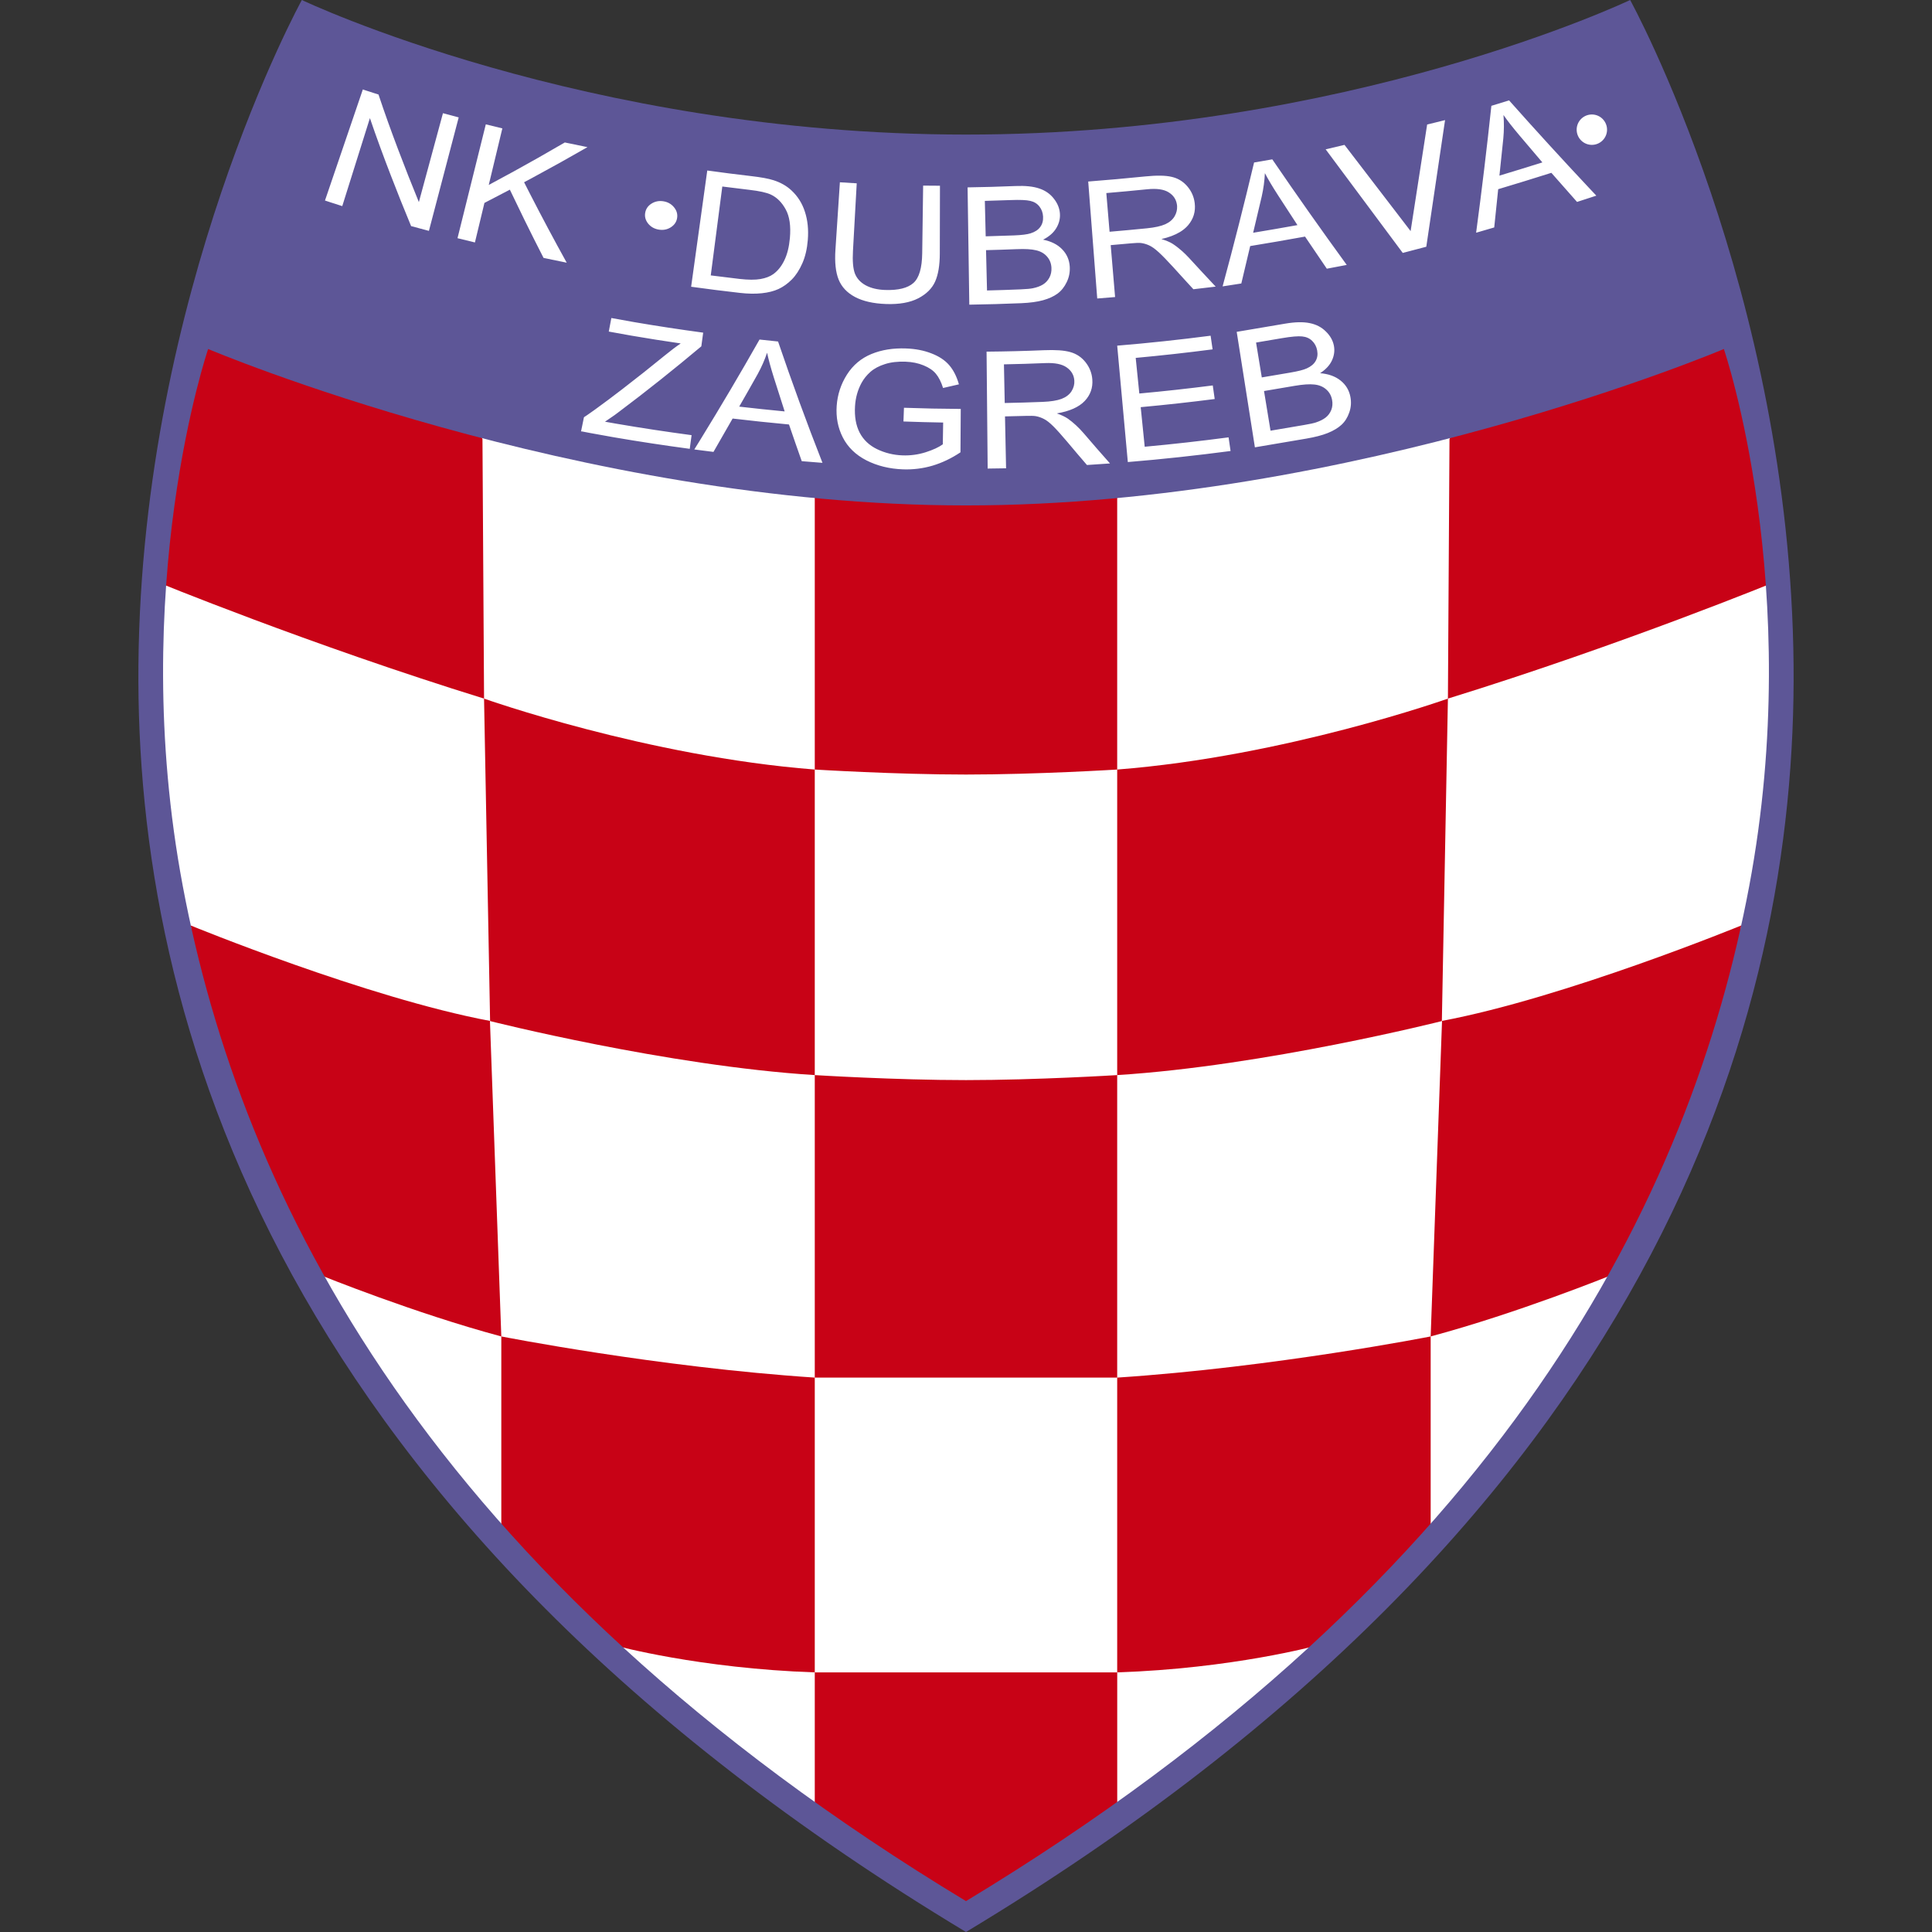 <svg xmlns="http://www.w3.org/2000/svg" width="300" height="300" viewBox="0 0 225 225"><rect x="0" y="0" width="225" height="225" fill="#333333" stroke="none"/><g><path style="opacity:1;fill:#fff;fill-opacity:1;stroke:none;stroke-width:.032;stroke-miterlimit:2.613;stroke-dasharray:none;stroke-opacity:1" d="M 202.222,38.293 C 234.152,162.345 112.5,222.371 112.5,222.371 c 0,0 -121.652,-60.026 -89.722,-184.078 z"/><path d="M 22.778,38.293 17.918,67.625 c 0,0 18.056,7.424 38.455,13.734 L 56.188,51.135 53.879,46.398 Z m 33.594,43.066 0.705,37.555 c 0,0 20.586,5.211 37.811,6.291 V 89.62 C 75.312,88.095 56.372,81.359 56.372,81.359 Z m 38.516,8.261 c 0,0 9.367,0.583 17.61,0.583 8.244,0 17.61,-0.583 17.61,-0.583 V 55.429 H 94.888 Z m 35.22,0 v 35.584 c 17.225,-1.081 37.811,-6.291 37.811,-6.291 l 0.705,-37.554 c 0,0 -18.94,6.736 -38.516,8.261 z m 38.516,-8.261 c 20.399,-6.311 38.454,-13.734 38.454,-13.734 l -4.86,-29.332 -31.101,8.105 -2.309,4.737 z M 94.888,125.205 v 35.229 h 35.22 v -35.229 c 0,0 -9.367,0.583 -17.61,0.583 -8.244,0 -17.61,-0.583 -17.61,-0.583 z m 35.22,35.229 V 194.765 H 94.888 v 16.347 L 112.5,222.371 130.112,211.112 V 194.765 c 13.452,-0.452 23.151,-3.102 23.151,-3.102 l 13.352,-12.133 v -23.889 c 0,0 -18.19,3.586 -36.507,4.794 z m 36.507,-4.794 c 10.141,-2.717 20.934,-7.093 20.934,-7.093 l 9.561,-16.07 4.9,-16.07 0.763,-8.623 c 0,0 -20.498,8.412 -34.835,11.109 z M 94.888,194.765 v -34.331 c -18.317,-1.208 -36.506,-4.794 -36.506,-4.794 v 23.889 l 13.352,12.133 c 0,0 9.7,2.65 23.154,3.102 z M 58.382,155.64 57.059,118.895 C 42.722,116.199 22.223,107.786 22.223,107.786 l 0.763,8.623 4.975,16.07 9.486,16.07 c 0,0 10.794,4.376 20.935,7.093 z" style="opacity:1;fill:#c80216;fill-opacity:1;stroke:none;stroke-width:.161;stroke-miterlimit:2.613;stroke-dasharray:none;stroke-opacity:1"/><path d="M 35.154,-3.7499996e-7 C 35.154,-3.7499996e-7 16.521,33.795 16.121,77.42 15.745,118.526 32.085,176.583 112.5,225 192.915,176.583 209.255,118.526 208.879,77.42 208.479,33.795 189.846,-3.7499996e-7 189.846,-3.7499996e-7 189.846,-3.7499996e-7 157.013,15.672 112.5,15.672 67.987,15.672 35.154,-3.7499996e-7 35.154,-3.7499996e-7 Z M 24.24,40.644 c 0,0 42.961,18.217 88.26,18.217 45.299,0 88.26,-18.217 88.26,-18.217 0,0 9.487,27.782 2.951,62.559 C 196.961,139.119 175.347,183.42 112.5,221.404 49.653,183.42 28.039,139.119 21.289,103.203 14.753,68.426 24.24,40.644 24.24,40.644 Z" style="opacity:1;fill:#5d5697;fill-opacity:1;stroke:none;stroke-width:.161;stroke-miterlimit:2.613;stroke-dasharray:none;stroke-opacity:1"/><path style="font-style:normal;font-variant:normal;font-weight:400;font-stretch:normal;font-size:44.394px;line-height:100%;font-family:Arial;-inkscape-font-specification:Arial;text-align:center;direction:ltr;text-anchor:middle;fill:#fff;fill-opacity:1;stroke:none;stroke-width:.743;stroke-miterlimit:2.613;stroke-dasharray:none;stroke-opacity:1" d="m67.668 50.244.336-1.644c.029-.023.058-.046.087-.069.023-.014.045-.027.066-.041.08-.051.158-.103.234-.155.297-.203.587-.409.874-.616 1.093-.789 2.161-1.593 3.217-2.405 1.689-1.298 3.349-2.617 4.983-3.952.647-.528 1.249-.984 1.811-1.365-1.915-.278-3.824-.578-5.724-.905v0c-.864-.148-1.719-.301-2.566-.462v0c-.029-.006-.059-.011-.088-.017l.3-1.579c.029.005.058.011.087.017v0c.836.158 1.683.309 2.54.457v0c2.672.459 5.362.866 8.067 1.232l-.215 1.593c-3.126 2.622-6.334 5.189-9.657 7.679-.146.109-.292.218-.438.327-.373.259-.748.517-1.126.773.446.08.891.158 1.335.234 2.916.501 5.834.941 8.752 1.332l-.214 1.593c-2.935-.394-5.873-.837-8.81-1.341 0 0 0 0 0 0-.914-.157-1.836-.322-2.765-.497v0c-.244-.046-.492-.094-.746-.144 0 0 0 0 0 0-.065-.013-.133-.026-.203-.04 0 0 0 0 0 0-.019-.002-.039-.005-.06-.007zM80.859 52.342c.25-.402.499-.804.746-1.207 2.36-3.836 4.646-7.7 6.849-11.592.719.079 1.439.155 2.159.228 1.608 4.727 3.329 9.439 5.172 14.131-.805-.061-1.61-.126-2.414-.194-.505-1.423-1-2.848-1.485-4.273-2.192-.203-4.381-.434-6.566-.692-.735 1.298-1.478 2.593-2.229 3.885-.551-.069-1.102-.139-1.652-.21-.193-.025-.386-.05-.58-.076zm5.228-4.987c1.763.204 3.528.39 5.294.558-.425-1.303-.841-2.608-1.25-3.913-.374-1.188-.637-2.166-.795-2.922-.286.848-.653 1.681-1.102 2.498-.707 1.263-1.423 2.522-2.147 3.779zM105.216 49.086l.059-1.597c2.204.078 4.409.124 6.614.135l-.033 5.053c-1.045.699-2.13 1.217-3.251 1.553-1.12.329-2.27.473-3.442.431-1.583-.057-3.01-.41-4.268-1.05-1.251-.645-2.163-1.536-2.739-2.661-.576-1.125-.81-2.356-.715-3.69.094-1.322.496-2.532 1.194-3.633.705-1.107 1.654-1.903 2.844-2.395 1.191-.493 2.534-.706 4.04-.65 1.094.041 2.075.23 2.949.572.881.336 1.571.79 2.07 1.366.498.576.878 1.323 1.137 2.241-.614.144-1.23.285-1.846.424-.22-.697-.497-1.247-.83-1.65-.333-.403-.813-.73-1.437-.982-.625-.259-1.32-.401-2.089-.43-.921-.034-1.723.057-2.408.279-.685.215-1.248.514-1.689.899-.434.385-.781.815-1.042 1.29-.442.817-.697 1.717-.758 2.7-.075 1.212.1 2.24.534 3.085.441.845 1.118 1.491 2.034 1.934.915.442 1.904.684 2.958.723.917.034 1.817-.087 2.696-.363.879-.281 1.546-.592 2-.925l.041-2.536c-1.542-.025-3.083-.066-4.624-.123zM115.023 54.569l-.128-13.616c2.224-.018 4.45-.074 6.676-.167 1.343-.056 2.368.012 3.085.22.715.201 1.305.595 1.77 1.186.466.59.729 1.257.785 2.004.072.963-.22 1.799-.889 2.505-.668.705-1.751 1.193-3.244 1.444.561.203.99.406 1.289.614.635.45 1.251 1.019 1.847 1.707 1.002 1.176 2.02 2.345 3.055 3.507-.894.066-1.789.127-2.684.182-.776-.898-1.542-1.799-2.299-2.705-.664-.785-1.197-1.383-1.615-1.799-.416-.415-.784-.703-1.106-.863-.315-.161-.634-.269-.958-.326-.238-.035-.623-.043-1.158-.027-.802.024-1.605.044-2.408.059l.125 6.044c-.714.014-1.429.024-2.144.031zm1.987-7.635c1.475-.028 2.95-.071 4.424-.13.94-.038 1.672-.157 2.192-.35.52-.2.905-.494 1.157-.88.251-.392.361-.808.333-1.246-.041-.642-.34-1.155-.891-1.54-.545-.386-1.377-.55-2.502-.502-1.602.068-3.204.116-4.805.146zM131.346 53.81l-1.237-13.555c3.63-.299 7.257-.688 10.879-1.159l.231 1.59c-2.981.388-5.966.72-8.955.994l.421 4.148c2.856-.261 5.708-.576 8.554-.94l.225 1.582c-2.866.367-5.739.684-8.618.947l.467 4.61c3.265-.299 6.521-.665 9.766-1.094l.233 1.59c-3.972.524-7.962.957-11.966 1.287zM146.145 52.096l-2.119-13.449 5.661-.958c1.153-.195 2.1-.214 2.845-.058.75.149 1.376.473 1.876.972.506.492.82 1.044.938 1.658.11.572.036 1.139-.223 1.705-.259.565-.72 1.064-1.384 1.496.974.08 1.766.363 2.374.85.615.486 1.001 1.117 1.152 1.895.122.626.08 1.236-.129 1.83-.202.587-.504 1.065-.905 1.434-.401.369-.934.689-1.6.959-.659.263-1.49.479-2.491.649zm.803-8.142 3.32-.563c.901-.153 1.538-.314 1.91-.484.492-.222.839-.509 1.039-.864.207-.355.267-.767.18-1.236-.083-.444-.276-.813-.58-1.107-.305-.3-.693-.473-1.163-.519-.472-.052-1.252.014-2.342.199l-3.031.513zm1.017 6.204 3.896-.661c.669-.113 1.135-.214 1.397-.303.464-.154.84-.343 1.128-.568.288-.225.505-.516.651-.873.144-.364.176-.758.096-1.184-.094-.499-.323-.906-.687-1.221-.365-.321-.824-.51-1.377-.567-.547-.064-1.312-.013-2.294.153l-3.568.605z"/><path style="font-style:normal;font-variant:normal;font-weight:400;font-stretch:normal;font-size:48px;line-height:100%;font-family:Arial;-inkscape-font-specification:Arial;text-align:center;direction:ltr;text-anchor:middle;fill:#fff;fill-opacity:1;stroke:none;stroke-width:.746;stroke-miterlimit:2.613;stroke-dasharray:none;stroke-opacity:1" d="m37.845 23.358 4.413-12.946.036.019c.002.001.005.002.009.004 0 0 0 0 0 0 .017.006.037.012.058.019 0 0 0 0 0 0 .083.028.169.056.259.086v0c.35.115.708.23 1.073.345v0c.128.041.257.081.386.121.71 2.14 1.483 4.28 2.293 6.419.772 2.04 1.576 4.078 2.409 6.112l2.805-10.354c.611.165 1.222.328 1.834.489l-3.469 13.215c-.692-.182-1.383-.366-2.074-.554-.818-1.97-1.608-3.943-2.369-5.919-.854-2.216-1.674-4.435-2.43-6.656L39.86 24.003C39.765 23.974 39.67 23.944 39.574 23.913 39.174 23.787 38.767 23.656 38.355 23.521v0c-.106-.035-.216-.071-.328-.109 0 0 0 0 0-0-.029-.01-.059-.02-.091-.031 0 0 0 0 0 0-.009-.003-.018-.006-.029-.009zM53.281 27.74l3.296-13.26c.641.159 1.284.316 1.927.471l-1.584 6.588c1.936-1.032 3.85-2.084 5.743-3.156 1.045-.591 2.083-1.189 3.115-1.792.879.186 1.759.367 2.639.544-2.056 1.184-4.141 2.345-6.249 3.482-.376.203-.754.405-1.132.607.23.455.462.91.695 1.364 1.373 2.676 2.795 5.345 4.269 8.005-.9-.181-1.799-.366-2.697-.556-.76-1.482-1.505-2.967-2.236-4.454-.572-1.163-1.135-2.328-1.689-3.495-.981.52-1.968 1.034-2.961 1.543l-1.107 4.604C54.633 28.073 53.957 27.908 53.281 27.74Z"/><path style="font-style:normal;font-variant:normal;font-weight:400;font-stretch:normal;font-size:48px;line-height:100%;font-family:Arial;-inkscape-font-specification:Arial;text-align:center;direction:ltr;text-anchor:middle;fill:#fff;fill-opacity:1;stroke:none;stroke-width:.527;stroke-miterlimit:2.613;stroke-dasharray:none;stroke-opacity:1" d="m 75.141,24.779 c 0.078,-0.455 0.326,-0.811 0.739,-1.071 0.418,-0.259 0.877,-0.347 1.381,-0.266 0.508,0.082 0.916,0.311 1.226,0.687 0.315,0.377 0.44,0.794 0.371,1.25 -0.069,0.456 -0.311,0.82 -0.731,1.089 -0.414,0.265 -0.882,0.357 -1.4,0.273 -0.513,-0.083 -0.928,-0.317 -1.243,-0.7 -0.309,-0.387 -0.422,-0.808 -0.344,-1.262 z"/><path style="font-style:normal;font-variant:normal;font-weight:400;font-stretch:normal;font-size:48px;line-height:100%;font-family:Arial;-inkscape-font-specification:Arial;text-align:center;direction:ltr;text-anchor:middle;fill:#fff;fill-opacity:1;stroke:none;stroke-width:.746;stroke-miterlimit:2.613;stroke-dasharray:none;stroke-opacity:1" d="m80.489 33.395 1.879-13.538c1.699.237 3.4.454 5.101.65 1.153.133 2.023.29 2.618.483.831.267 1.526.661 2.086 1.186.73.678 1.253 1.505 1.566 2.485.32.973.435 2.067.338 3.28-.083 1.034-.292 1.939-.633 2.715-.341.776-.751 1.409-1.232 1.897-.48.482-.996.85-1.547 1.105-.543.249-1.193.414-1.948.493-.747.08-1.599.067-2.553-.041-1.896-.215-3.788-.454-5.675-.716zm2.286-1.321c1.111.144 2.223.28 3.337.408 1.031.118 1.85.121 2.451.015.608-.106 1.101-.294 1.479-.563.532-.379.964-.916 1.298-1.609.342-.699.557-1.561.649-2.589.128-1.422-.037-2.539-.486-3.348-.442-.815-1.015-1.389-1.722-1.724-.512-.241-1.352-.422-2.527-.558-1.045-.121-2.09-.249-3.135-.385zM107.508 21.616c.653.008 1.306.013 1.959.014l-.018 7.893c-.003 1.374-.182 2.462-.545 3.269-.362.805-1.019 1.46-1.975 1.954-.948.488-2.197.713-3.734.66-1.493-.052-2.705-.332-3.626-.822-.922-.491-1.554-1.168-1.902-2.023-.347-.863-.469-2.015-.374-3.459l.52-7.873c.654.043 1.308.083 1.961.12l-.438 7.868c-.066 1.185.009 2.065.227 2.643.226.572.639 1.026 1.241 1.359.609.333 1.365.519 2.263.551 1.539.055 2.645-.224 3.308-.813.665-.591 1.002-1.744 1.025-3.459zM112.885 35.482l-.2-13.66c1.86-.027 3.722-.08 5.587-.158 1.139-.047 2.057.046 2.76.288.708.236 1.274.628 1.699 1.182.431.546.669 1.132.708 1.758.037.583-.104 1.143-.427 1.679-.322.536-.834.984-1.535 1.339.941.192 1.677.56 2.212 1.112.541.551.84 1.222.893 2.016.042.639-.074 1.244-.352 1.816-.271.565-.627 1.011-1.067 1.336-.44.325-1.005.584-1.693.776-.681.185-1.527.301-2.535.343-2.013.084-4.029.142-6.049.172zm1.909-7.96c1.103-.027 2.206-.062 3.308-.106.897-.036 1.539-.119 1.923-.243.508-.161.882-.408 1.121-.738.247-.33.356-.735.33-1.212-.025-.453-.167-.843-.425-1.172-.259-.335-.613-.552-1.063-.655-.452-.109-1.214-.137-2.294-.096-1.0.039-2.0.07-3.0.095zm.154 6.307c1.308-.032 2.614-.075 3.919-.13.671-.028 1.144-.072 1.412-.129.475-.097.869-.242 1.18-.433.312-.191.561-.456.749-.797.187-.347.268-.737.243-1.171-.029-.509-.203-.94-.519-1.296-.316-.362-.741-.603-1.274-.726-.527-.129-1.279-.17-2.26-.13-1.188.048-2.376.087-3.564.116zM127.783 34.765 126.733 21.141c2.21-.171 4.422-.369 6.635-.593 1.336-.135 2.362-.122 3.086.049.086.019.17.042.252.067 0 0 0 0 0 0 .612.187 1.133.53 1.564 1.031.489.569.779 1.226.867 1.972.114.963-.139 1.815-.764 2.556-.252.299-.572.565-.958.799 0 0 0 0 0 0-.572.346-1.292.619-2.159.818.561.173.993.354 1.297.546.375.242.744.526 1.109.85.264.235.524.491.783.768 1.035 1.13 2.079 2.255 3.133 3.375-.865.105-1.73.207-2.596.306-.313-.34-.626-.68-.937-1.02-.48-.524-.957-1.05-1.433-1.577-.687-.751-1.242-1.323-1.673-1.717-.43-.393-.807-.661-1.132-.803-.318-.143-.637-.234-.958-.271-.235-.021-.614-.006-1.138.042-.786.073-1.573.143-2.359.209l.511 6.047c-.693.059-1.387.115-2.081.168zm1.438-7.775c1.45-.123 2.899-.257 4.348-.401.924-.092 1.638-.252 2.14-.474.502-.228.867-.544 1.096-.944.206-.367.299-.747.279-1.14-.002-.042-.006-.085-.01-.127-.005-.045-.011-.089-.019-.132 0 0 0 0 0 0 0 0 0 0 0-0-.099-.579-.413-1.034-.94-1.366-.56-.358-1.396-.477-2.511-.364-1.588.161-3.176.309-4.763.443zM142.384 33.352c1.302-4.805 2.522-9.614 3.666-14.428.707-.12 1.415-.242 2.121-.366 2.818 4.129 5.71 8.227 8.67 12.295-.773.149-1.546.296-2.32.44-.852-1.244-1.698-2.491-2.537-3.74-2.126.386-4.255.755-6.388 1.103-.338 1.453-.682 2.905-1.033 4.358-.726.115-1.452.228-2.179.339zm3.557-6.245c1.722-.285 3.441-.582 5.159-.891-.752-1.146-1.499-2.294-2.241-3.445-.677-1.047-1.193-1.918-1.55-2.606-.041.896-.163 1.8-.368 2.711-.327 1.411-.661 2.821-1.001 4.231zM163.364 29.455l-8.979-12.064 2.194-.519 7.701 10.041 1.924-12.411 2.087-.514-2.186 14.747zM171.908 27.104c.659-4.931 1.253-9.859 1.777-14.78.688-.21 1.375-.421 2.061-.634 3.036 3.415 6.125 6.798 9.27 10.148.297.316.594.632.891.947-.175.058-.35.115-.525.172-.573.188-1.147.374-1.721.559-1.003-1.126-1.999-2.256-2.991-3.389-2.059.653-4.123 1.288-6.192 1.907-.148 1.484-.302 2.969-.461 4.454-.703.207-1.406.413-2.11.616zm2.714-6.65c1.671-.503 3.338-1.016 5.002-1.54-.891-1.041-1.778-2.086-2.66-3.132-.805-.952-1.428-1.751-1.87-2.388.073.894.067 1.806-.02 2.736-.145 1.441-.296 2.883-.452 4.325z"/><path d="m 187.155,15.102 a 1.768,1.768 0 0 1 -1.768,1.768 1.768,1.768 0 0 1 -1.768,-1.768 1.768,1.768 0 0 1 1.768,-1.768 1.768,1.768 0 0 1 1.768,1.768 z" style="opacity:1;fill:#fff;fill-opacity:1;stroke:none;stroke-width:.989;stroke-miterlimit:2.613;stroke-dasharray:none;stroke-opacity:1"/></g></svg>